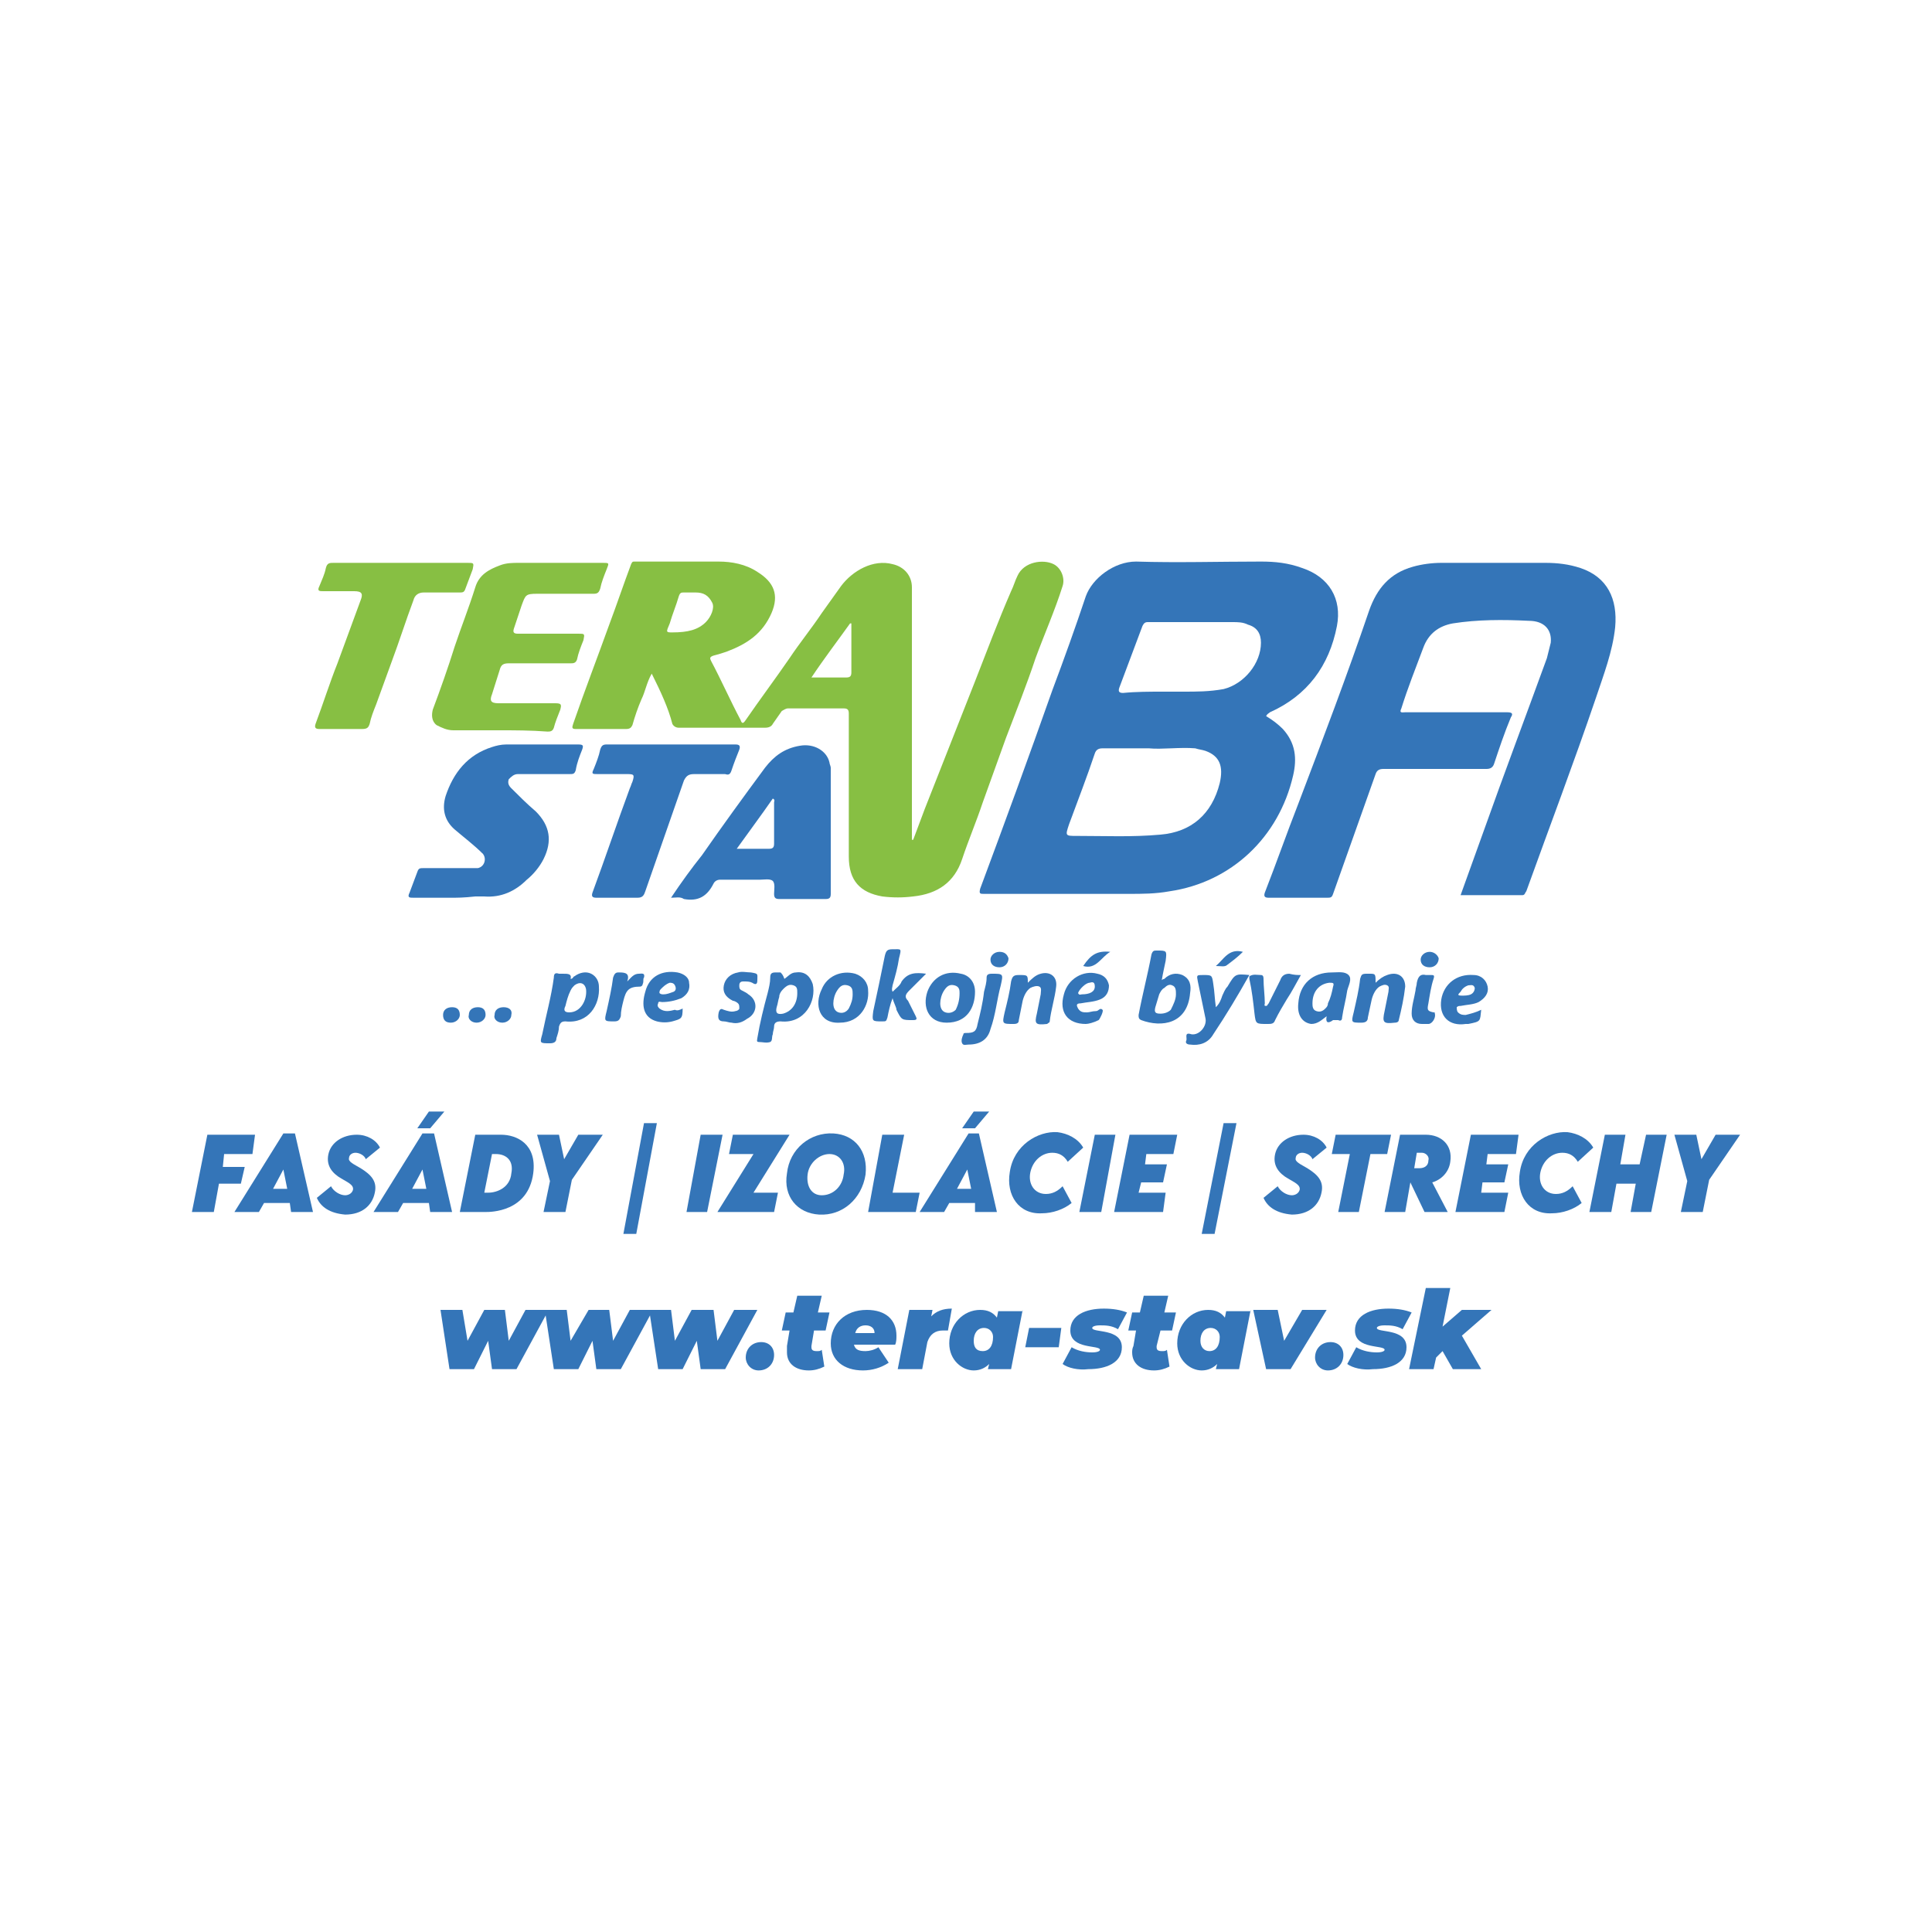 <?xml version="1.0" encoding="UTF-8"?> <svg xmlns="http://www.w3.org/2000/svg" xmlns:xlink="http://www.w3.org/1999/xlink" version="1.1" id="katman_1" x="0px" y="0px" viewBox="0 0 150 150" style="enable-background:new 0 0 150 150;" xml:space="preserve"> <style type="text/css"> .st0{clip-path:url(#SVGID_00000152983400482055076720000005391169683521643402_);fill:#3475B8;} .st1{clip-path:url(#SVGID_00000152983400482055076720000005391169683521643402_);fill:#87BF43;} </style> <g> <defs> <rect id="SVGID_1_" x="0.4" y="34" width="149.2" height="82"></rect> </defs> <clipPath id="SVGID_00000111900237616388315890000002252933017893162659_"> <use xlink:href="#SVGID_1_" style="overflow:visible;"></use> </clipPath> <path style="clip-path:url(#SVGID_00000111900237616388315890000002252933017893162659_);fill:#3475B8;" d="M39.1,78.2 c0.4,0,0.7,0.2,0.6,0.6c0,0.3-0.3,0.6-0.7,0.6c-0.4,0-0.7-0.3-0.6-0.6C38.4,78.4,38.7,78.2,39.1,78.2"></path> <path style="clip-path:url(#SVGID_00000111900237616388315890000002252933017893162659_);fill:#3475B8;" d="M35.1,78.2 c0.4,0,0.6,0.2,0.6,0.6c0,0.3-0.3,0.6-0.7,0.6c-0.4,0-0.6-0.2-0.6-0.6C34.4,78.4,34.7,78.2,35.1,78.2"></path> <path style="clip-path:url(#SVGID_00000111900237616388315890000002252933017893162659_);fill:#3475B8;" d="M37.1,78.2 c0.4,0,0.6,0.2,0.6,0.6c0,0.3-0.3,0.6-0.7,0.6c-0.4,0-0.7-0.3-0.6-0.6C36.4,78.4,36.7,78.2,37.1,78.2"></path> <path style="clip-path:url(#SVGID_00000111900237616388315890000002252933017893162659_);fill:#87BF43;" d="M50.6,52.3 c-0.4,0.7-0.5,1.4-0.8,2c-0.3,0.7-0.5,1.3-0.7,2c-0.1,0.2-0.2,0.3-0.5,0.3c-1.3,0-2.6,0-3.9,0c-0.3,0-0.3-0.1-0.2-0.4 c0.9-2.6,1.9-5.2,2.8-7.7c0.6-1.6,1.1-3.1,1.7-4.7c0.1-0.2,0.1-0.2,0.3-0.2c2.2,0,4.3,0,6.5,0c1,0,2.1,0.2,3,0.8 c1.3,0.8,1.7,1.8,1.1,3.2c-0.7,1.6-1.9,2.4-3.5,3c-0.3,0.1-0.6,0.2-1,0.3c-0.3,0.1-0.3,0.2-0.2,0.4c0.8,1.5,1.5,3.1,2.3,4.6 c0.1,0.3,0.2,0.3,0.4,0c1.1-1.6,2.3-3.2,3.4-4.8c0.8-1.2,1.7-2.3,2.5-3.5c0.5-0.7,1-1.4,1.5-2.1c0.9-1.2,2.5-2.1,4-1.7 c0.9,0.2,1.5,0.9,1.5,1.8c0,6.2,0,12.5,0,18.7c0,0.3,0,0.6,0,0.9c0,0,0.1,0,0.1,0c0.3-0.8,0.6-1.6,0.9-2.4c1.3-3.3,2.6-6.6,3.9-9.9 c0.9-2.3,1.8-4.7,2.8-7c0.2-0.4,0.3-0.8,0.5-1.2c0.5-1.1,2-1.3,2.8-0.9c0.6,0.3,0.9,1.1,0.7,1.7c-0.6,1.9-1.4,3.7-2.1,5.6 c-0.7,2.1-1.5,4.1-2.3,6.2c-0.6,1.7-1.2,3.3-1.8,5c-0.5,1.5-1.1,2.9-1.6,4.4c-0.6,1.8-1.9,2.7-3.8,2.9c-0.8,0.1-1.6,0.1-2.4,0 c-1.7-0.3-2.6-1.2-2.6-3.1c0-2.4,0-4.8,0-7.3c0-1.3,0-2.5,0-3.8c0-0.3-0.1-0.4-0.4-0.4c-1.4,0-2.8,0-4.3,0c-0.2,0-0.3,0.1-0.5,0.2 c-0.2,0.3-0.5,0.7-0.7,1c-0.1,0.2-0.3,0.3-0.6,0.3c-2.2,0-4.4,0-6.7,0c-0.2,0-0.4-0.1-0.5-0.3C51.9,55,51.3,53.7,50.6,52.3 M52.2,49.1c1.2,0,2-0.2,2.6-0.8c0.4-0.4,0.7-1.1,0.5-1.5C55,46.2,54.6,46,54,46c-0.3,0-0.6,0-0.9,0c-0.2,0-0.3,0-0.4,0.3 c-0.2,0.7-0.5,1.4-0.7,2.1C51.7,49.1,51.7,49.1,52.2,49.1 M66.1,48.4c0,0-0.1,0-0.1,0c-1,1.4-2,2.7-3,4.2c1,0,1.8,0,2.7,0 c0.3,0,0.4-0.1,0.4-0.4c0-0.9,0-1.8,0-2.8C66.1,49.1,66.1,48.7,66.1,48.4"></path> <path style="clip-path:url(#SVGID_00000111900237616388315890000002252933017893162659_);fill:#3475B8;" d="M98.3,55.6 c0.5,0.3,0.9,0.6,1.3,1c1,1.1,1.1,2.3,0.8,3.6c-1.1,4.8-4.8,8.3-9.6,9c-1.1,0.2-2.1,0.2-3.2,0.2c-3.7,0-7.4,0-11.2,0 c-0.3,0-0.4,0-0.3-0.4c1.9-5.1,3.8-10.3,5.6-15.4c0.9-2.4,1.8-4.9,2.6-7.3c0.5-1.4,2.2-2.7,3.9-2.7c3.2,0.1,6.4,0,9.7,0 c1.1,0,2.1,0.1,3.2,0.5c2.1,0.7,3.1,2.4,2.7,4.5c-0.6,3.1-2.3,5.4-5.2,6.7C98.5,55.4,98.4,55.4,98.3,55.6 C98.3,55.5,98.3,55.5,98.3,55.6 M89.2,58.1c-1.3,0-2.4,0-3.6,0c-0.3,0-0.5,0.1-0.6,0.4c-0.6,1.8-1.3,3.6-2,5.5 c-0.3,0.9-0.3,0.9,0.6,0.9c2.2,0,4.3,0.1,6.5-0.1c2.4-0.2,4-1.6,4.6-4c0.3-1.3,0-2.1-1.1-2.5c-0.3-0.1-0.5-0.1-0.8-0.2 C91.6,58,90.2,58.2,89.2,58.1 M90.3,53.7L90.3,53.7c0.5,0,1.1,0,1.6,0c1,0,2,0,3.1-0.2c1.6-0.4,2.9-2,2.9-3.6c0-0.7-0.3-1.2-1-1.4 c-0.4-0.2-0.8-0.2-1.2-0.2c-2.2,0-4.4,0-6.6,0c-0.2,0-0.3,0.1-0.4,0.3c-0.6,1.6-1.2,3.2-1.8,4.8c-0.1,0.3,0,0.4,0.3,0.4 C88.2,53.7,89.3,53.7,90.3,53.7"></path> <path style="clip-path:url(#SVGID_00000111900237616388315890000002252933017893162659_);fill:#3475B8;" d="M113.4,69.5 c0.6-1.7,1.2-3.3,1.8-5c1.6-4.5,3.3-9,4.9-13.4c0.1-0.4,0.2-0.8,0.3-1.2c0.1-1-0.5-1.7-1.7-1.7c-2-0.1-4-0.1-5.9,0.2 c-1.1,0.2-1.9,0.8-2.3,1.9c-0.6,1.6-1.2,3.1-1.7,4.7c-0.2,0.4,0.1,0.3,0.3,0.3c2.6,0,5.3,0,7.9,0c0.4,0,0.5,0.1,0.3,0.4 c-0.5,1.2-0.9,2.4-1.3,3.6c-0.1,0.3-0.3,0.4-0.6,0.4c-2.7,0-5.3,0-8,0c-0.3,0-0.5,0.1-0.6,0.4c-1.1,3.1-2.2,6.2-3.3,9.3 c-0.1,0.3-0.2,0.3-0.5,0.3c-1.5,0-3,0-4.5,0c-0.3,0-0.4-0.1-0.3-0.4c0.9-2.3,1.7-4.6,2.6-6.9c1.9-5,3.8-10,5.5-15 c0.6-1.7,1.6-2.9,3.4-3.4c0.7-0.2,1.5-0.3,2.2-0.3c2.7,0,5.4,0,8.1,0c0.9,0,1.8,0.1,2.7,0.4c2.1,0.7,2.9,2.4,2.7,4.6 c-0.2,1.9-0.9,3.7-1.5,5.5c-1.7,5-3.6,10-5.4,15c-0.1,0.1-0.1,0.3-0.3,0.3C116.6,69.5,115,69.5,113.4,69.5"></path> <path style="clip-path:url(#SVGID_00000111900237616388315890000002252933017893162659_);fill:#87BF43;" d="M38.7,56.7 c-1.2,0-2.4,0-3.5,0c-0.5,0-0.9-0.2-1.3-0.4c-0.4-0.3-0.4-0.8-0.3-1.2c0.6-1.6,1.2-3.3,1.7-4.9c0.5-1.5,1.1-3,1.6-4.6 c0.3-1,1.1-1.4,1.9-1.7c0.5-0.2,1-0.2,1.5-0.2c2.2,0,4.3,0,6.5,0c0.5,0,0.5,0,0.3,0.5c-0.2,0.5-0.4,1-0.5,1.5 c-0.1,0.3-0.2,0.4-0.5,0.4c-1.5,0-2.9,0-4.4,0c-0.9,0-0.9,0.1-1.2,0.9c-0.2,0.6-0.4,1.2-0.6,1.8c-0.1,0.3,0,0.4,0.3,0.4 c1.6,0,3.2,0,4.7,0c0.5,0,0.5,0,0.4,0.5c-0.2,0.5-0.4,1-0.5,1.5c-0.1,0.3-0.3,0.3-0.5,0.3c-1.6,0-3.2,0-4.8,0 c-0.4,0-0.6,0.1-0.7,0.5c-0.2,0.6-0.4,1.3-0.6,1.9c-0.2,0.5-0.1,0.7,0.5,0.7c1.5,0,2.9,0,4.4,0c0.5,0,0.5,0.1,0.4,0.5 c-0.2,0.5-0.4,1-0.5,1.4c-0.1,0.3-0.3,0.3-0.5,0.3C41.2,56.7,40,56.7,38.7,56.7C38.7,56.7,38.7,56.7,38.7,56.7"></path> <path style="clip-path:url(#SVGID_00000111900237616388315890000002252933017893162659_);fill:#3475B8;" d="M52.1,69.7 c0.8-1.2,1.6-2.3,2.4-3.3c1.6-2.3,3.2-4.5,4.9-6.8c0.7-0.9,1.5-1.5,2.7-1.7c1.1-0.2,2.1,0.4,2.3,1.3c0,0.1,0.1,0.3,0.1,0.4 c0,3.3,0,6.5,0,9.8c0,0.3-0.1,0.4-0.4,0.4c-1.2,0-2.4,0-3.6,0c-0.3,0-0.4-0.1-0.4-0.4c0-0.3,0.1-0.8-0.1-1c-0.2-0.2-0.7-0.1-1-0.1 c-1,0-2.1,0-3.1,0c-0.2,0-0.4,0.1-0.5,0.3c-0.5,1-1.2,1.4-2.3,1.2C52.8,69.6,52.5,69.7,52.1,69.7 M57.2,65.9c0.9,0,1.7,0,2.5,0 c0.3,0,0.4-0.1,0.4-0.4c0-1.1,0-2.1,0-3.2c0-0.1,0.1-0.2-0.1-0.3C59.1,63.3,58.2,64.5,57.2,65.9"></path> <path style="clip-path:url(#SVGID_00000111900237616388315890000002252933017893162659_);fill:#3475B8;" d="M35,69.7 c-1,0-1.9,0-2.9,0c-0.3,0-0.5,0-0.3-0.4c0.2-0.5,0.4-1.1,0.6-1.6c0.1-0.3,0.2-0.3,0.5-0.3c1.3,0,2.6,0,3.8,0c0.1,0,0.3,0,0.4,0 c0.5-0.1,0.7-0.7,0.4-1.1c-0.7-0.7-1.5-1.3-2.2-1.9c-0.8-0.7-1-1.6-0.7-2.6c0.6-1.8,1.7-3.2,3.6-3.8c0.3-0.1,0.7-0.2,1.1-0.2 c1.9,0,3.7,0,5.6,0c0.4,0,0.4,0.1,0.3,0.4c-0.2,0.5-0.4,1-0.5,1.6c-0.1,0.3-0.2,0.3-0.5,0.3c-1.2,0-2.5,0-3.7,0c-0.1,0-0.2,0-0.3,0 c-0.3,0-0.5,0.2-0.7,0.4c-0.1,0.3,0,0.5,0.2,0.7c0.6,0.6,1.2,1.2,1.9,1.8c1.1,1.1,1.3,2.3,0.6,3.7c-0.3,0.6-0.8,1.2-1.3,1.6 c-0.9,0.9-2,1.4-3.3,1.3c-0.2,0-0.5,0-0.7,0C36,69.7,35.5,69.7,35,69.7"></path> <path style="clip-path:url(#SVGID_00000111900237616388315890000002252933017893162659_);fill:#87BF43;" d="M34.3,46 c-0.5,0-0.9,0-1.4,0c-0.4,0-0.7,0.2-0.8,0.6c-0.6,1.6-1.1,3.2-1.7,4.8c-0.4,1.1-0.8,2.2-1.2,3.3c-0.2,0.5-0.4,1-0.5,1.5 c-0.1,0.3-0.2,0.4-0.6,0.4c-1.1,0-2.2,0-3.3,0c-0.3,0-0.4-0.1-0.3-0.4c0.6-1.6,1.1-3.2,1.7-4.7c0.6-1.6,1.2-3.3,1.8-4.9 c0.2-0.5,0.1-0.7-0.5-0.7c-0.8,0-1.6,0-2.4,0c-0.3,0-0.5,0-0.3-0.4c0.2-0.5,0.4-0.9,0.5-1.4c0.1-0.4,0.3-0.4,0.6-0.4 c2.3,0,4.5,0,6.8,0c1.2,0,2.4,0,3.6,0c0.5,0,0.5,0,0.4,0.5c-0.2,0.5-0.4,1.1-0.6,1.6C36,46,35.9,46,35.7,46 C35.3,46,34.8,46,34.3,46C34.3,46,34.3,46,34.3,46"></path> <path style="clip-path:url(#SVGID_00000111900237616388315890000002252933017893162659_);fill:#3475B8;" d="M52.1,57.8 c1.7,0,3.3,0,5,0c0.3,0,0.4,0.1,0.3,0.4c-0.2,0.5-0.4,1-0.6,1.6c-0.1,0.3-0.2,0.4-0.5,0.3c-0.8,0-1.6,0-2.4,0 c-0.4,0-0.6,0.1-0.8,0.5c-1,2.9-2,5.7-3,8.6c-0.1,0.3-0.2,0.5-0.6,0.5c-1.1,0-2.1,0-3.2,0c-0.3,0-0.4-0.1-0.3-0.4 c1-2.7,1.9-5.4,2.9-8.1c0.1-0.2,0.1-0.3,0.2-0.5c0.2-0.6,0.1-0.6-0.5-0.6c-0.7,0-1.5,0-2.2,0c-0.4,0-0.5,0-0.3-0.4 c0.2-0.5,0.4-1,0.5-1.5c0.1-0.3,0.2-0.4,0.5-0.4C48.8,57.8,50.4,57.8,52.1,57.8L52.1,57.8z"></path> <path style="clip-path:url(#SVGID_00000111900237616388315890000002252933017893162659_);fill:#3475B8;" d="M60.9,76 c0.3-0.2,0.5-0.5,0.9-0.5c0.7-0.1,1.1,0.3,1.3,0.9c0.3,1.3-0.6,3.1-2.5,2.9c-0.3,0-0.5,0.1-0.5,0.4c0,0.2-0.1,0.4-0.1,0.6 c-0.1,0.2,0,0.5-0.2,0.6c-0.3,0.1-0.6,0-0.9,0c-0.2,0-0.1-0.2-0.1-0.3c0.2-1.2,0.5-2.4,0.8-3.5c0.1-0.4,0.2-0.8,0.2-1.2 c0-0.3,0.1-0.4,0.4-0.4c0.1,0,0.3,0,0.4,0C60.7,75.6,60.8,75.7,60.9,76C60.8,76,60.8,76,60.9,76C60.8,76.1,60.8,76,60.9,76 M61.9,77.1c0-0.3,0-0.5-0.3-0.6c-0.3-0.1-0.5,0-0.8,0.3c-0.2,0.2-0.3,0.4-0.3,0.6c-0.1,0.3-0.1,0.5-0.2,0.8 c-0.1,0.4,0,0.6,0.5,0.5C61.5,78.5,61.9,77.9,61.9,77.1"></path> <path style="clip-path:url(#SVGID_00000111900237616388315890000002252933017893162659_);fill:#3475B8;" d="M44.3,76 c0.2,0,0.2-0.2,0.3-0.2c0.4-0.3,0.9-0.4,1.3-0.2c0.4,0.2,0.6,0.6,0.6,1c0.1,1.4-0.8,2.9-2.6,2.7c-0.3,0-0.4,0.1-0.5,0.4 c0,0.3-0.1,0.6-0.2,0.9c0,0.3-0.2,0.4-0.5,0.4c-0.8,0-0.8,0-0.6-0.7c0.3-1.5,0.7-2.9,0.9-4.4c0-0.3,0.1-0.4,0.4-0.3 c0.1,0,0.2,0,0.3,0C44.1,75.6,44.4,75.6,44.3,76 M44.2,78.6c0.9,0,1.4-1,1.3-1.8c-0.1-0.5-0.5-0.6-0.9-0.3 c-0.1,0.1-0.2,0.2-0.3,0.4c-0.2,0.4-0.3,0.8-0.4,1.2C43.7,78.5,43.9,78.6,44.2,78.6"></path> <path style="clip-path:url(#SVGID_00000111900237616388315890000002252933017893162659_);fill:#3475B8;" d="M90.2,76.1 c0.1-0.1,0.2-0.1,0.2-0.1c0.4-0.4,0.9-0.5,1.4-0.3c0.6,0.3,0.7,0.8,0.6,1.4c-0.2,2.4-2.2,2.7-3.8,2.1c-0.2-0.1-0.2-0.2-0.2-0.4 c0.3-1.6,0.7-3.1,1-4.7c0.1-0.3,0.2-0.3,0.4-0.3c0.8,0,0.8,0,0.7,0.8C90.4,75.1,90.3,75.5,90.2,76.1 M91.3,77.2 c0-0.3,0-0.6-0.3-0.7c-0.2-0.1-0.4,0-0.6,0.2c-0.2,0.1-0.3,0.3-0.4,0.5c-0.1,0.3-0.2,0.7-0.3,1c-0.1,0.4,0,0.5,0.4,0.5 c0.3,0,0.6-0.1,0.8-0.3C91.1,78,91.3,77.6,91.3,77.2"></path> <path style="clip-path:url(#SVGID_00000111900237616388315890000002252933017893162659_);fill:#3475B8;" d="M69.3,77.5 C69.1,78,69,78.5,68.9,79c-0.1,0.3-0.1,0.3-0.4,0.3c-0.8,0-0.8,0-0.7-0.8c0.3-1.4,0.6-2.8,0.9-4.3c0.1-0.4,0.2-0.5,0.6-0.5 c0.7,0,0.7-0.1,0.5,0.7c-0.1,0.7-0.3,1.4-0.5,2.1c0,0.1-0.1,0.3,0,0.5c0.3-0.3,0.6-0.5,0.7-0.8c0.5-0.7,1.1-0.7,1.9-0.6 c-0.5,0.5-0.9,0.9-1.3,1.3c-0.3,0.3-0.4,0.5-0.1,0.8c0.2,0.4,0.4,0.8,0.6,1.2c0.1,0.2,0.1,0.3-0.2,0.3c-0.9,0-0.9,0-1.3-0.8 C69.6,78.2,69.4,77.9,69.3,77.5"></path> <path style="clip-path:url(#SVGID_00000111900237616388315890000002252933017893162659_);fill:#3475B8;" d="M97,75.7 c-0.9,1.6-1.8,3.1-2.8,4.6c-0.4,0.7-1.1,0.9-1.8,0.8c-0.2,0-0.4-0.1-0.3-0.3c0.1-0.2-0.2-0.7,0.4-0.5c0.6,0.1,1.2-0.6,1.1-1.2 c-0.2-1-0.4-1.9-0.6-2.9c-0.1-0.5-0.1-0.5,0.4-0.5c0.7,0,0.7,0,0.8,0.7c0.1,0.6,0.1,1.1,0.2,1.8c0.3-0.3,0.4-0.6,0.5-0.9 c0.1-0.2,0.2-0.5,0.4-0.7C95.9,75.6,95.9,75.6,97,75.7"></path> <path style="clip-path:url(#SVGID_00000111900237616388315890000002252933017893162659_);fill:#3475B8;" d="M103,78.9 c-0.4,0.3-0.7,0.6-1.2,0.6c-0.7-0.1-1.1-0.7-1-1.6c0.1-1.5,1.1-2.4,2.6-2.4c0.5,0,1-0.1,1.3,0.2c0.3,0.3,0,0.8-0.1,1.2 c-0.1,0.7-0.3,1.4-0.4,2.1c0,0.2-0.1,0.3-0.3,0.2c-0.1,0-0.3,0-0.4,0C103.1,79.5,102.9,79.4,103,78.9 M101.9,77.9 c0,0.2,0,0.5,0.3,0.6c0.3,0.1,0.5,0,0.7-0.2c0.1-0.1,0.2-0.2,0.2-0.4c0.2-0.4,0.3-0.8,0.4-1.3c0.1-0.3,0-0.3-0.3-0.3 C102.4,76.4,101.9,77,101.9,77.9"></path> <path style="clip-path:url(#SVGID_00000111900237616388315890000002252933017893162659_);fill:#3475B8;" d="M106.8,76.3 c0.3-0.3,0.6-0.5,0.9-0.6c0.8-0.3,1.4,0.1,1.4,0.9c-0.1,0.9-0.3,1.8-0.5,2.6c0,0.1-0.1,0.2-0.3,0.2c-0.9,0.1-1,0-0.8-0.9 c0.1-0.5,0.2-1,0.3-1.5c0-0.2,0.1-0.4-0.1-0.5c-0.2-0.1-0.4,0-0.6,0.1c-0.3,0.2-0.5,0.6-0.6,1c-0.1,0.5-0.2,0.9-0.3,1.4 c0,0.3-0.2,0.4-0.5,0.4c-0.8,0-0.8,0-0.6-0.8c0.2-0.9,0.4-1.7,0.5-2.6c0.1-0.3,0.1-0.4,0.5-0.4c0.1,0,0.1,0,0.2,0 C106.8,75.6,106.8,75.6,106.8,76.3"></path> <path style="clip-path:url(#SVGID_00000111900237616388315890000002252933017893162659_);fill:#3475B8;" d="M79.8,76.3 c0.3-0.3,0.6-0.6,1-0.7c0.7-0.2,1.3,0.2,1.2,1c-0.1,0.9-0.4,1.8-0.5,2.7c0,0.1-0.1,0.1-0.2,0.2c-0.9,0.1-1,0-0.8-0.8 c0.1-0.5,0.2-1,0.3-1.5c0-0.2,0.1-0.5-0.1-0.6c-0.2-0.1-0.5,0-0.7,0.1c-0.3,0.2-0.5,0.6-0.6,1c-0.1,0.5-0.2,1-0.3,1.5 c0,0.2-0.1,0.3-0.4,0.3c-0.9,0-0.9,0-0.7-0.9c0.2-0.8,0.4-1.6,0.5-2.4c0.1-0.4,0.2-0.5,0.6-0.5C79.8,75.7,79.8,75.7,79.8,76.3"></path> <path style="clip-path:url(#SVGID_00000111900237616388315890000002252933017893162659_);fill:#3475B8;" d="M73.5,79.4 c-1.4,0-1.9-1.2-1.5-2.4c0.4-1.1,1.4-1.7,2.6-1.4c0.6,0.1,1.1,0.6,1.1,1.4C75.7,78.2,75.1,79.4,73.5,79.4 M74.5,77.1 c0-0.2,0-0.5-0.4-0.6c-0.4-0.1-0.6,0.1-0.8,0.4c-0.2,0.3-0.3,0.7-0.3,1c0,0.3,0.1,0.6,0.4,0.7c0.3,0.1,0.6,0,0.8-0.2 C74.4,78,74.5,77.6,74.5,77.1"></path> <path style="clip-path:url(#SVGID_00000111900237616388315890000002252933017893162659_);fill:#3475B8;" d="M65.2,79.4 c-1.6,0.1-2-1.4-1.4-2.6c0.4-1,1.5-1.5,2.6-1.2c0.6,0.2,1,0.7,1,1.3C67.5,78,66.8,79.4,65.2,79.4 M66.2,77.2c0-0.3,0-0.6-0.4-0.7 c-0.4-0.1-0.6,0.1-0.8,0.4c-0.2,0.3-0.3,0.7-0.3,1c0,0.3,0.1,0.6,0.4,0.7c0.3,0.1,0.6,0,0.8-0.3C66.1,77.9,66.2,77.6,66.2,77.2"></path> <path style="clip-path:url(#SVGID_00000111900237616388315890000002252933017893162659_);fill:#3475B8;" d="M115,78.4 c-0.1,0.9,0,0.9-1,1.1c-0.1,0-0.1,0-0.2,0c-1.3,0.2-2.1-0.6-1.9-1.9c0.2-1.2,1.2-2,2.5-1.9c0.6,0,1,0.4,1.1,0.9 c0.1,0.5-0.2,0.9-0.7,1.2c-0.4,0.2-0.9,0.2-1.4,0.3c-0.1,0-0.2,0-0.3,0.1c0,0.1,0,0.3,0.1,0.4c0.2,0.2,0.4,0.2,0.6,0.2 C114.2,78.7,114.6,78.6,115,78.4 M113.5,77.3c0.2,0,0.5,0,0.7-0.1c0.2-0.1,0.3-0.3,0.3-0.5c-0.1-0.3-0.3-0.2-0.5-0.2 c-0.3,0.1-0.5,0.3-0.6,0.5C113.2,77.2,113.1,77.3,113.5,77.3"></path> <path style="clip-path:url(#SVGID_00000111900237616388315890000002252933017893162659_);fill:#3475B8;" d="M84.3,79.5 c-1.4,0-2.1-0.9-1.7-2.3c0.3-1.2,1.5-1.9,2.6-1.6c0.5,0.1,0.8,0.4,0.9,0.9c0,0.5-0.2,0.9-0.7,1.1c-0.5,0.2-1,0.2-1.5,0.3 c-0.4,0-0.3,0.2-0.2,0.4c0.2,0.3,0.4,0.3,0.7,0.3c0.2,0,0.4-0.1,0.7-0.1c0.2,0,0.3-0.3,0.5-0.1c0.1,0.1-0.2,0.7-0.3,0.8 C84.9,79.4,84.5,79.5,84.3,79.5 M84,77.2c0.6,0,1-0.2,1-0.6c0-0.3-0.1-0.4-0.4-0.3c-0.3,0-0.8,0.5-0.9,0.8 C83.8,77.3,83.9,77.2,84,77.2"></path> <path style="clip-path:url(#SVGID_00000111900237616388315890000002252933017893162659_);fill:#3475B8;" d="M53,78.3 c0,0.8-0.1,0.8-0.8,1c-0.4,0.1-0.8,0.1-1.2,0c-1.1-0.3-1.2-1.3-0.9-2.3c0.3-1.2,1.3-1.7,2.5-1.5c0.5,0.1,0.9,0.4,0.9,0.8 c0.1,0.5-0.1,0.9-0.6,1.2c-0.5,0.2-1,0.3-1.5,0.3c-0.1,0-0.3-0.1-0.3,0.1c-0.1,0.2,0,0.3,0.1,0.4c0.4,0.3,0.8,0.2,1.2,0.1 C52.6,78.5,52.8,78.4,53,78.3 M51.5,77.2c0.3,0,0.5-0.1,0.8-0.2c0.2-0.1,0.2-0.3,0.1-0.5c-0.1-0.2-0.3-0.2-0.4-0.2 c-0.3,0.1-0.5,0.3-0.7,0.5c-0.1,0.1-0.1,0.2-0.1,0.3C51.3,77.2,51.4,77.2,51.5,77.2"></path> <path style="clip-path:url(#SVGID_00000111900237616388315890000002252933017893162659_);fill:#3475B8;" d="M101,75.7 c-0.4,0.7-0.7,1.3-1.1,1.9c-0.3,0.5-0.6,1-0.9,1.6c-0.1,0.3-0.3,0.3-0.6,0.3c-0.9,0-0.9,0-1-0.8c-0.1-0.9-0.2-1.8-0.4-2.7 c0-0.1,0-0.1,0-0.2c0.3-0.2,0.6-0.1,0.9-0.1c0.2,0,0.2,0.2,0.2,0.3c0,0.6,0.1,1.3,0.1,1.9c0,0.1-0.1,0.2,0.1,0.2 c0.1,0,0.1-0.1,0.2-0.2c0.3-0.6,0.6-1.2,0.9-1.8c0.1-0.3,0.3-0.5,0.7-0.5C100.5,75.7,100.7,75.7,101,75.7"></path> <path style="clip-path:url(#SVGID_00000111900237616388315890000002252933017893162659_);fill:#3475B8;" d="M75.2,81.1 c-0.2,0-0.4,0.1-0.5-0.1c-0.1-0.2,0-0.5,0.1-0.7c0-0.1,0.1-0.1,0.2-0.1c0.6,0,0.8-0.1,0.9-0.7c0.2-0.8,0.4-1.6,0.5-2.5 c0.1-0.4,0.2-0.7,0.2-1.1c0-0.2,0.1-0.3,0.4-0.3c0.9,0,0.9,0,0.7,0.9c-0.3,1.1-0.4,2.3-0.8,3.4C76.7,80.7,76.1,81.1,75.2,81.1"></path> <path style="clip-path:url(#SVGID_00000111900237616388315890000002252933017893162659_);fill:#3475B8;" d="M56.8,79.4 c-0.2,0-0.4-0.1-0.6-0.1c-0.4,0-0.5-0.2-0.4-0.7c0.1-0.3,0.2-0.3,0.4-0.2c0.3,0.1,0.6,0.2,0.9,0.1c0.1,0,0.3-0.1,0.3-0.2 c0-0.2,0-0.3-0.1-0.4c-0.1-0.1-0.3-0.2-0.4-0.2c-0.6-0.3-0.8-0.7-0.7-1.2c0.1-0.5,0.5-0.9,1.1-1c0.3-0.1,0.7,0,1,0 c0.6,0.1,0.5,0.1,0.5,0.6c0,0.3-0.1,0.4-0.4,0.2c-0.2-0.1-0.4-0.1-0.7-0.1c-0.2,0-0.3,0.1-0.3,0.3c0,0.2,0,0.3,0.2,0.4 c0.2,0.1,0.4,0.2,0.5,0.3c0.8,0.5,0.7,1.5-0.1,1.9C57.6,79.4,57.2,79.5,56.8,79.4"></path> <path style="clip-path:url(#SVGID_00000111900237616388315890000002252933017893162659_);fill:#3475B8;" d="M48.7,76.2 c0.3-0.3,0.5-0.6,0.9-0.6c0.2,0,0.5-0.1,0.4,0.3c-0.1,0.1,0,0.3-0.1,0.5c0,0.1-0.1,0.2-0.2,0.2c-0.9,0-1.1,0.3-1.3,1.1 c-0.1,0.4-0.2,0.8-0.2,1.2c-0.1,0.3-0.2,0.4-0.5,0.4c-0.8,0-0.8,0-0.6-0.8c0.2-0.9,0.4-1.8,0.5-2.6c0.1-0.3,0.2-0.4,0.4-0.4 c0,0,0.1,0,0.1,0C48.6,75.5,48.9,75.6,48.7,76.2"></path> <path style="clip-path:url(#SVGID_00000111900237616388315890000002252933017893162659_);fill:#3475B8;" d="M110.7,75.7 c0.2,0,0.3,0,0.4,0c0.2,0,0.3,0,0.2,0.3c-0.2,0.6-0.3,1.3-0.4,1.9c-0.1,0.5-0.1,0.6,0.4,0.7c0.1,0,0.1,0,0.1,0.1 c0.1,0.3-0.2,0.8-0.5,0.8c-0.2,0-0.3,0-0.5,0c-0.5,0-0.8-0.3-0.8-0.8c0-0.6,0.2-1.2,0.3-1.8c0-0.2,0.1-0.4,0.1-0.6 C110.1,75.8,110.3,75.6,110.7,75.7"></path> <path style="clip-path:url(#SVGID_00000111900237616388315890000002252933017893162659_);fill:#3475B8;" d="M111,75.1 c-0.4,0-0.7-0.2-0.7-0.6c0-0.3,0.3-0.6,0.7-0.6c0.3,0,0.6,0.2,0.7,0.5C111.7,74.8,111.4,75.1,111,75.1"></path> <path style="clip-path:url(#SVGID_00000111900237616388315890000002252933017893162659_);fill:#3475B8;" d="M96.5,73.9 c-0.4,0.4-0.8,0.7-1.2,1c-0.2,0.2-0.5,0.1-0.9,0.1C95,74.5,95.4,73.6,96.5,73.9"></path> <path style="clip-path:url(#SVGID_00000111900237616388315890000002252933017893162659_);fill:#3475B8;" d="M77.6,75.1 c-0.4,0-0.7-0.2-0.7-0.6c0-0.3,0.3-0.6,0.7-0.6c0.4,0,0.6,0.2,0.7,0.5C78.3,74.8,78,75.1,77.6,75.1"></path> <path style="clip-path:url(#SVGID_00000111900237616388315890000002252933017893162659_);fill:#3475B8;" d="M86.2,73.9 c-0.7,0.4-1.1,1.4-2.1,1.1C84.7,74.1,85.2,73.8,86.2,73.9"></path> <polygon style="clip-path:url(#SVGID_00000111900237616388315890000002252933017893162659_);fill:#3475B8;" points="17.4,89.6 17.3,90.6 19,90.6 18.7,91.9 17,91.9 16.6,94.1 14.9,94.1 16.1,88.1 19.8,88.1 19.6,89.6 "></polygon> <path style="clip-path:url(#SVGID_00000111900237616388315890000002252933017893162659_);fill:#3475B8;" d="M22.5,93.4h-2l-0.4,0.7 h-1.9L22,88h0.9l1.4,6.1h-1.7L22.5,93.4z M22.3,92.3L22,90.8l-0.8,1.5H22.3z"></path> <path style="clip-path:url(#SVGID_00000111900237616388315890000002252933017893162659_);fill:#3475B8;" d="M24.6,93l1.1-0.9 c0.2,0.4,0.7,0.7,1.1,0.7c0.2,0,0.5-0.1,0.6-0.4c0.1-0.4-0.4-0.6-0.9-0.9c-0.7-0.4-1.2-1-1-1.9c0.2-0.9,1.1-1.5,2.2-1.5 c0.8,0,1.5,0.4,1.8,1L28.4,90c-0.1-0.3-0.5-0.5-0.8-0.5c-0.3,0-0.5,0.2-0.5,0.4c-0.1,0.3,0.4,0.5,0.9,0.8c0.8,0.5,1.3,1,1.1,1.9 c-0.2,1-1,1.7-2.3,1.7C25.6,94.2,24.9,93.7,24.6,93"></path> <path style="clip-path:url(#SVGID_00000111900237616388315890000002252933017893162659_);fill:#3475B8;" d="M33.3,93.4h-2l-0.4,0.7 H29l3.8-6.1h0.9l1.4,6.1h-1.7L33.3,93.4z M33.1,92.3l-0.3-1.5l-0.8,1.5H33.1z M33.4,87.6h-1l0.9-1.3h1.2L33.4,87.6z"></path> <path style="clip-path:url(#SVGID_00000111900237616388315890000002252933017893162659_);fill:#3475B8;" d="M41.4,91.1 c-0.4,3-3.3,3-3.7,3h-2l1.2-6l2,0C40.1,88.1,41.7,88.8,41.4,91.1 M38.5,89.6h-0.3l-0.6,3h0.3c0.7,0,1.7-0.4,1.8-1.5 C39.9,90.1,39.3,89.6,38.5,89.6"></path> <polygon style="clip-path:url(#SVGID_00000111900237616388315890000002252933017893162659_);fill:#3475B8;" points="42.7,91.7 41.7,88.1 43.4,88.1 43.8,90 44.9,88.1 46.8,88.1 44.4,91.6 43.9,94.1 42.2,94.1 "></polygon> <polygon style="clip-path:url(#SVGID_00000111900237616388315890000002252933017893162659_);fill:#3475B8;" points="50,87.2 51,87.2 49.4,95.8 48.4,95.8 "></polygon> <polygon style="clip-path:url(#SVGID_00000111900237616388315890000002252933017893162659_);fill:#3475B8;" points="54.4,88.1 56.1,88.1 54.9,94.1 53.3,94.1 "></polygon> <polygon style="clip-path:url(#SVGID_00000111900237616388315890000002252933017893162659_);fill:#3475B8;" points="58.5,89.6 56.6,89.6 56.9,88.1 61.3,88.1 58.5,92.6 60.4,92.6 60.1,94.1 55.7,94.1 "></polygon> <path style="clip-path:url(#SVGID_00000111900237616388315890000002252933017893162659_);fill:#3475B8;" d="M61.1,91.1 c0.2-1.9,1.8-3.2,3.6-3.1c1.7,0.1,2.7,1.4,2.5,3.2c-0.3,1.9-1.8,3.2-3.6,3.1C61.9,94.2,60.8,92.9,61.1,91.1 M65.5,91.2 c0.2-0.9-0.3-1.6-1.1-1.6c-0.8,0-1.6,0.7-1.7,1.6c-0.1,0.9,0.3,1.6,1.1,1.6C64.7,92.8,65.4,92.1,65.5,91.2"></path> <polygon style="clip-path:url(#SVGID_00000111900237616388315890000002252933017893162659_);fill:#3475B8;" points="71.4,92.6 71.1,94.1 67.4,94.1 68.5,88.1 70.2,88.1 69.3,92.6 "></polygon> <path style="clip-path:url(#SVGID_00000111900237616388315890000002252933017893162659_);fill:#3475B8;" d="M75.7,93.4h-2l-0.4,0.7 h-1.9l3.8-6.1H76l1.4,6.1h-1.7L75.7,93.4z M75.4,92.3l-0.3-1.5l-0.8,1.5H75.4z M75.7,87.6h-1l0.9-1.3h1.2L75.7,87.6z"></path> <path style="clip-path:url(#SVGID_00000111900237616388315890000002252933017893162659_);fill:#3475B8;" d="M78.4,91 c0.3-2.1,2.2-3.2,3.7-3.1c0.8,0.1,1.6,0.5,2,1.2l-1.2,1.1c-0.3-0.5-0.7-0.7-1.2-0.7c-0.8,0-1.5,0.6-1.7,1.5 c-0.2,0.9,0.3,1.7,1.2,1.7c0.5,0,0.9-0.2,1.3-0.6l0.7,1.3c-0.6,0.5-1.5,0.8-2.3,0.8C79.1,94.3,78.1,92.8,78.4,91"></path> <polygon style="clip-path:url(#SVGID_00000111900237616388315890000002252933017893162659_);fill:#3475B8;" points="85,88.1 86.6,88.1 85.5,94.1 83.8,94.1 "></polygon> <polygon style="clip-path:url(#SVGID_00000111900237616388315890000002252933017893162659_);fill:#3475B8;" points="89,89.6 88.9,90.4 90.6,90.4 90.3,91.8 88.6,91.8 88.4,92.6 90.5,92.6 90.3,94.1 86.5,94.1 87.7,88.1 91.4,88.1 91.1,89.6 "></polygon> <polygon style="clip-path:url(#SVGID_00000111900237616388315890000002252933017893162659_);fill:#3475B8;" points="95,87.2 96,87.2 94.3,95.8 93.3,95.8 "></polygon> <path style="clip-path:url(#SVGID_00000111900237616388315890000002252933017893162659_);fill:#3475B8;" d="M98.1,93l1.1-0.9 c0.2,0.4,0.7,0.7,1.1,0.7c0.2,0,0.5-0.1,0.6-0.4c0.1-0.4-0.4-0.6-0.9-0.9c-0.7-0.4-1.2-1-1-1.9c0.2-0.9,1.1-1.5,2.2-1.5 c0.8,0,1.5,0.4,1.8,1l-1.1,0.9c-0.1-0.3-0.5-0.5-0.8-0.5c-0.3,0-0.5,0.2-0.5,0.4c-0.1,0.3,0.4,0.5,0.9,0.8c0.8,0.5,1.3,1,1.1,1.9 c-0.2,1-1,1.7-2.3,1.7C99.1,94.2,98.4,93.7,98.1,93"></path> <polygon style="clip-path:url(#SVGID_00000111900237616388315890000002252933017893162659_);fill:#3475B8;" points="107.7,89.6 106.4,89.6 105.5,94.1 103.9,94.1 104.8,89.6 103.4,89.6 103.7,88.1 108,88.1 "></polygon> <path style="clip-path:url(#SVGID_00000111900237616388315890000002252933017893162659_);fill:#3475B8;" d="M111.2,91.8l1.2,2.3 h-1.8l-1.1-2.3l-0.4,2.3h-1.6l1.2-6h2c1.2,0,2.1,0.8,1.9,2.1C112.5,91,111.9,91.6,111.2,91.8 M109.8,90.7l0.4,0 c0.4,0,0.7-0.2,0.7-0.6c0.1-0.3-0.2-0.6-0.5-0.6H110L109.8,90.7z"></path> <polygon style="clip-path:url(#SVGID_00000111900237616388315890000002252933017893162659_);fill:#3475B8;" points="115.5,89.6 115.4,90.4 117.1,90.4 116.8,91.8 115.1,91.8 115,92.6 117.1,92.6 116.8,94.1 113,94.1 114.2,88.1 117.9,88.1 117.7,89.6 "></polygon> <path style="clip-path:url(#SVGID_00000111900237616388315890000002252933017893162659_);fill:#3475B8;" d="M118,91 c0.3-2.1,2.2-3.2,3.7-3.1c0.8,0.1,1.6,0.5,2,1.2l-1.2,1.1c-0.3-0.5-0.7-0.7-1.2-0.7c-0.8,0-1.5,0.6-1.7,1.5 c-0.2,0.9,0.3,1.7,1.2,1.7c0.5,0,0.9-0.2,1.3-0.6l0.7,1.3c-0.6,0.5-1.5,0.8-2.3,0.8C118.7,94.3,117.7,92.8,118,91"></path> <polygon style="clip-path:url(#SVGID_00000111900237616388315890000002252933017893162659_);fill:#3475B8;" points="129.4,88.1 128.2,94.1 126.6,94.1 127,91.9 125.5,91.9 125.1,94.1 123.4,94.1 124.6,88.1 126.2,88.1 125.8,90.4 127.3,90.4 127.8,88.1 "></polygon> <polygon style="clip-path:url(#SVGID_00000111900237616388315890000002252933017893162659_);fill:#3475B8;" points="131,91.7 130,88.1 131.7,88.1 132.1,90 133.2,88.1 135.1,88.1 132.7,91.6 132.2,94.1 130.5,94.1 "></polygon> <polygon style="clip-path:url(#SVGID_00000111900237616388315890000002252933017893162659_);fill:#3475B8;" points="42.6,101.7 40.1,106.3 38.2,106.3 37.9,104.1 36.8,106.3 34.9,106.3 34.2,101.7 35.9,101.7 36.3,104.1 37.6,101.7 39.2,101.7 39.5,104.1 40.8,101.7 "></polygon> <polygon style="clip-path:url(#SVGID_00000111900237616388315890000002252933017893162659_);fill:#3475B8;" points="50.7,101.7 48.2,106.3 46.3,106.3 46,104.1 44.9,106.3 43,106.3 42.3,101.7 44,101.7 44.3,104.1 45.7,101.7 47.3,101.7 47.6,104.1 48.9,101.7 "></polygon> <polygon style="clip-path:url(#SVGID_00000111900237616388315890000002252933017893162659_);fill:#3475B8;" points="58.8,101.7 56.3,106.3 54.4,106.3 54.1,104.1 53,106.3 51.1,106.3 50.4,101.7 52.1,101.7 52.4,104.1 53.7,101.7 55.4,101.7 55.7,104.1 57,101.7 "></polygon> <path style="clip-path:url(#SVGID_00000111900237616388315890000002252933017893162659_);fill:#3475B8;" d="M57.9,105.4 c0-0.7,0.5-1.2,1.2-1.2c0.6,0,1,0.4,1,1c0,0.7-0.5,1.2-1.2,1.2C58.3,106.4,57.9,105.9,57.9,105.4"></path> <path style="clip-path:url(#SVGID_00000111900237616388315890000002252933017893162659_);fill:#3475B8;" d="M63,104.5 c0,0.1,0,0.1,0,0.1c0,0.2,0.1,0.3,0.4,0.3c0.2,0,0.3,0,0.4-0.1l0.2,1.3c-0.4,0.2-0.8,0.3-1.2,0.3c-1,0-1.7-0.5-1.7-1.4 c0-0.1,0-0.3,0-0.5l0.2-1.2h-0.6l0.3-1.4h0.6l0.3-1.3h1.9l-0.3,1.3h0.9l-0.3,1.4h-0.9L63,104.5z"></path> <path style="clip-path:url(#SVGID_00000111900237616388315890000002252933017893162659_);fill:#3475B8;" d="M69.5,104.4h-3.2 c0.1,0.4,0.4,0.5,0.9,0.5c0.3,0,0.7-0.1,1-0.3l0.8,1.2c-0.6,0.4-1.3,0.6-2,0.6c-1.5,0-2.5-0.8-2.5-2.1c0-1.5,1.1-2.6,2.8-2.6 c1.5,0,2.3,0.8,2.3,2C69.6,103.9,69.6,104.2,69.5,104.4 M66.4,103.5h1.5c0-0.4-0.3-0.6-0.7-0.6C66.8,102.9,66.5,103.1,66.4,103.5"></path> <path style="clip-path:url(#SVGID_00000111900237616388315890000002252933017893162659_);fill:#3475B8;" d="M73.9,101.6l-0.3,1.7 c-0.2,0-0.3,0-0.4,0c-0.6,0-1,0.3-1.2,0.9l-0.4,2.1h-1.9l0.9-4.6h1.8l-0.1,0.5C72.7,101.8,73.2,101.6,73.9,101.6"></path> <path style="clip-path:url(#SVGID_00000111900237616388315890000002252933017893162659_);fill:#3475B8;" d="M79.4,101.7l-0.9,4.6 h-1.8l0.1-0.4c-0.3,0.3-0.7,0.5-1.2,0.5c-0.9,0-1.9-0.8-1.9-2.1c0-1.5,1.1-2.6,2.4-2.6c0.6,0,1,0.2,1.3,0.6l0.1-0.5H79.4z M76.3,104.9c0.5,0,0.8-0.4,0.8-1.1c0-0.4-0.3-0.7-0.7-0.7c-0.5,0-0.8,0.4-0.8,1C75.6,104.6,75.8,104.9,76.3,104.9"></path> <polygon style="clip-path:url(#SVGID_00000111900237616388315890000002252933017893162659_);fill:#3475B8;" points="79.9,103.1 82.4,103.1 82.2,104.6 79.6,104.6 "></polygon> <path style="clip-path:url(#SVGID_00000111900237616388315890000002252933017893162659_);fill:#3475B8;" d="M82.5,105.9l0.7-1.3 c0.5,0.3,1.1,0.4,1.6,0.4c0.4,0,0.6-0.1,0.6-0.2c0-0.4-2.3,0-2.3-1.5c0-1.2,1.2-1.7,2.6-1.7c0.7,0,1.3,0.1,1.8,0.3l-0.7,1.3 c-0.5-0.3-1-0.3-1.4-0.3c-0.4,0-0.6,0.1-0.6,0.2c0,0.4,2.3,0,2.3,1.5c0,1.2-1.2,1.7-2.6,1.7C83.7,106.4,82.9,106.2,82.5,105.9"></path> <path style="clip-path:url(#SVGID_00000111900237616388315890000002252933017893162659_);fill:#3475B8;" d="M89.8,104.5 c0,0.1,0,0.1,0,0.1c0,0.2,0.1,0.3,0.4,0.3c0.2,0,0.3,0,0.4-0.1l0.2,1.3c-0.4,0.2-0.8,0.3-1.2,0.3c-1,0-1.7-0.5-1.7-1.4 c0-0.1,0-0.3,0.1-0.5l0.2-1.2h-0.6l0.3-1.4h0.6l0.3-1.3h1.9l-0.3,1.3h0.9l-0.3,1.4h-0.9L89.8,104.5z"></path> <path style="clip-path:url(#SVGID_00000111900237616388315890000002252933017893162659_);fill:#3475B8;" d="M97.1,101.7l-0.9,4.6 h-1.8l0.1-0.4c-0.3,0.3-0.7,0.5-1.2,0.5c-0.9,0-1.9-0.8-1.9-2.1c0-1.5,1.1-2.6,2.4-2.6c0.6,0,1,0.2,1.3,0.6l0.1-0.5H97.1z M93.9,104.9c0.5,0,0.8-0.4,0.8-1.1c0-0.4-0.3-0.7-0.7-0.7c-0.5,0-0.8,0.4-0.8,1C93.2,104.6,93.5,104.9,93.9,104.9"></path> <polygon style="clip-path:url(#SVGID_00000111900237616388315890000002252933017893162659_);fill:#3475B8;" points="103,101.7 100.2,106.3 98.3,106.3 97.3,101.7 99.2,101.7 99.7,104.1 101.1,101.7 "></polygon> <path style="clip-path:url(#SVGID_00000111900237616388315890000002252933017893162659_);fill:#3475B8;" d="M102.1,105.4 c0-0.7,0.5-1.2,1.2-1.2c0.6,0,1,0.4,1,1c0,0.7-0.5,1.2-1.2,1.2C102.5,106.4,102.1,105.9,102.1,105.4"></path> <path style="clip-path:url(#SVGID_00000111900237616388315890000002252933017893162659_);fill:#3475B8;" d="M104.6,105.9l0.7-1.3 c0.5,0.3,1.1,0.4,1.6,0.4c0.4,0,0.6-0.1,0.6-0.2c0-0.4-2.3,0-2.3-1.5c0-1.2,1.2-1.7,2.6-1.7c0.7,0,1.3,0.1,1.8,0.3l-0.7,1.3 c-0.5-0.3-1-0.3-1.4-0.3c-0.4,0-0.6,0.1-0.6,0.2c0,0.4,2.3,0,2.3,1.5c0,1.2-1.2,1.7-2.6,1.7C105.8,106.4,105,106.2,104.6,105.9"></path> <polygon style="clip-path:url(#SVGID_00000111900237616388315890000002252933017893162659_);fill:#3475B8;" points="113.5,103.7 115,106.3 112.8,106.3 112,104.9 111.5,105.4 111.3,106.3 109.4,106.3 110.7,100 112.6,100 112,103 113.5,101.7 115.8,101.7 "></polygon> </g> </svg> 